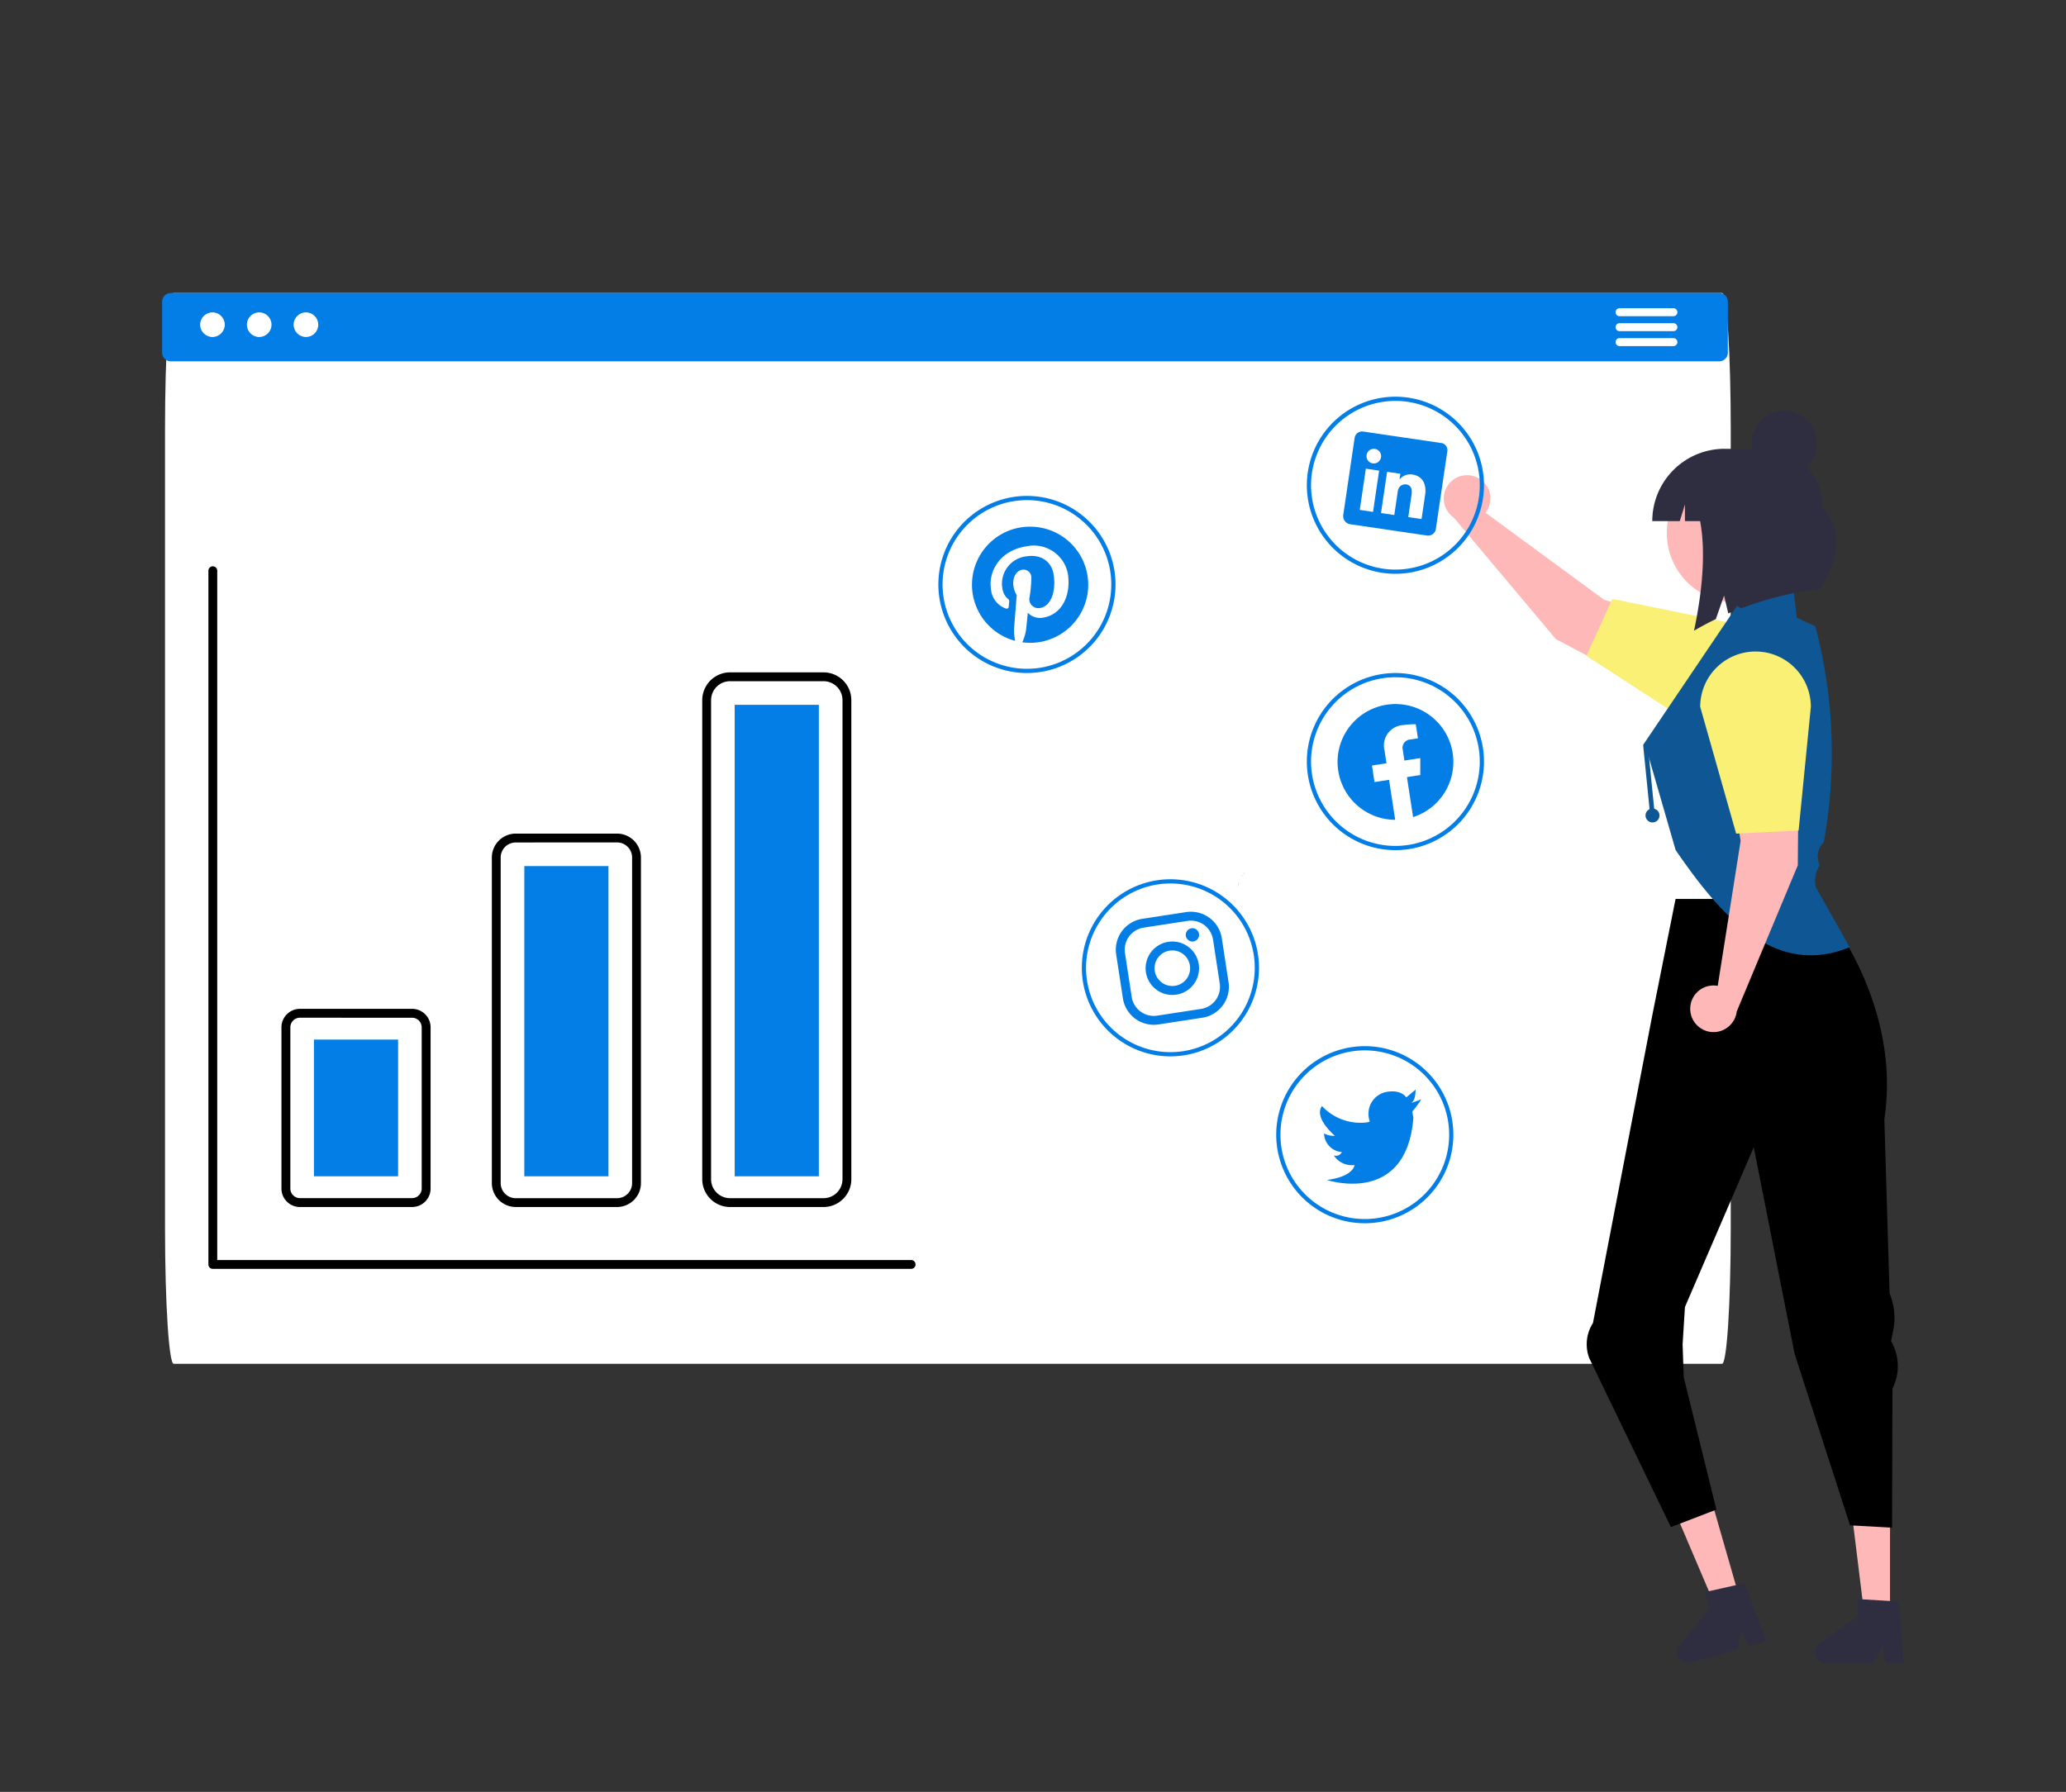 <svg xmlns="http://www.w3.org/2000/svg" xmlns:xlink="http://www.w3.org/1999/xlink" width="302" height="262" viewBox="0 0 302 262">
  <rect x="0" y="0" width="302" height="262" fill="#333333" stroke="none"/>
  <defs>
    <clipPath id="clip-Brand_Reputation_Management">
      <rect width="302" height="262"/>
    </clipPath>
  </defs>
  <g id="Brand_Reputation_Management" data-name="Brand &amp; Reputation Management" clip-path="url(#clip-Brand_Reputation_Management)">
    <g id="Group_175" data-name="Group 175" transform="translate(23.699 42.84)">
      <rect id="Rectangle_932" data-name="Rectangle 932" width="19.096" height="19.096" transform="translate(240.667 98.144) rotate(180)" fill="#ffb8b8"/>
      <path id="Path_1587" data-name="Path 1587" d="M404.189,312.244H177.853c-.7-.012-1.267-8.9-1.268-19.863V175.538c0-10.965.568-19.851,1.268-19.863H404.189c.7.012,1.267,8.9,1.268,19.863V292.381C405.456,303.346,404.889,312.232,404.189,312.244Z" transform="translate(-176.162 -155.675)" fill="#fff"/>
      <path id="Path_1524" data-name="Path 1524" d="M729.977,538.467h-3.763l-1.79-14.512h5.553Z" transform="translate(-477.401 -345.29)" fill="#ffb8b8"/>
      <path id="Path_1525" data-name="Path 1525" d="M884.988,723.468a1.6,1.6,0,0,0,1.592,1.589h7.079l.14-.29,1.081-2.23.423,2.23.054.29h2.67l-.024-.29-.726-8.709L896,715.984l-4.03-.242-.641-.038v2.547l-5.654,3.9A1.593,1.593,0,0,0,884.988,723.468Z" transform="translate(-643.427 -524.738)" fill="#2f2e41"/>
      <path id="Path_1526" data-name="Path 1526" d="M658.115,532.554l-3.616,1.04-5.731-13.451,5.337-1.535Z" transform="translate(-427.542 -341.766)" fill="#ffb8b8"/>
      <path id="Path_1527" data-name="Path 1527" d="M826.1,719.44a1.6,1.6,0,0,0,1.971,1.088l.794-.229,4.4-1.265,1.616-.464.474-2.759,1.156,2.292,2.564-.74-3.209-8.44-1.245.28-.447.1-3.5.784-.627.14.706,2.448-4.354,5.316A1.6,1.6,0,0,0,826.1,719.44Z" transform="translate(-604.579 -520.27)" fill="#2f2e41"/>
      <path id="Path_1528" data-name="Path 1528" d="M787.655,482.649a5.754,5.754,0,0,1,.535-5.145l8.668-44.96,3.41-17.05h20.46s12.787,14.151,10.059,32.224l.764,25.452a9.359,9.359,0,0,1,.512,5.519l-.3,1.44.117.217a7.275,7.275,0,0,1,.092,6.742l-.061,20.336-6.138-.341-8.11-25.1-5.967-30.178-10.059,23.358-.341,5.456.165,4.809,4.775,19.357-6.649,2.557Z" transform="translate(-579.038 -326.898)"/>
      <path id="Path_1531" data-name="Path 1531" d="M732.42,238.765a3.416,3.416,0,0,1-.331.516l17.306,12.708,19.68,6.386a5.142,5.142,0,0,1-2.477,9.956h0a40.568,40.568,0,0,1-11.9-4.069l-12.318-6.493-14.9-17.747a3.409,3.409,0,1,1,4.942-1.256Z" transform="translate(-538.641 -207.154)" fill="#ffb8b8"/>
      <path id="Path_1532" data-name="Path 1532" d="M787.159,295.183l3.786-8.319,18.887,3.838a8.087,8.087,0,0,1-7.422,14.371Z" transform="translate(-578.957 -242.13)" fill="#faf076"/>
      <path id="Path_1533" data-name="Path 1533" d="M404.189,165.668H177.853a1.269,1.269,0,0,1-1.268-1.268v-7.458a1.269,1.269,0,0,1,1.268-1.268H404.189a1.269,1.269,0,0,1,1.268,1.268V164.4A1.269,1.269,0,0,1,404.189,165.668Z" transform="translate(-176.585 -155.675)" fill="#037ee6"/>
      <circle id="Ellipse_90" data-name="Ellipse 90" cx="1.8" cy="1.8" r="1.8" transform="translate(5.558 2.833)" fill="#fff"/>
      <circle id="Ellipse_91" data-name="Ellipse 91" cx="1.8" cy="1.8" r="1.8" transform="translate(12.39 2.833)" fill="#fff"/>
      <circle id="Ellipse_92" data-name="Ellipse 92" cx="1.8" cy="1.8" r="1.8" transform="translate(19.222 2.833)" fill="#fff"/>
      <path id="Path_1534" data-name="Path 1534" d="M808.1,163.376h-7.867a.583.583,0,1,1,0-1.166H808.1a.583.583,0,1,1,0,1.166Z" transform="translate(-587.188 -159.982)" fill="#fff"/>
      <path id="Path_1535" data-name="Path 1535" d="M808.1,169.785h-7.867a.583.583,0,1,1,0-1.166H808.1a.583.583,0,1,1,0,1.166Z" transform="translate(-587.188 -164.205)" fill="#fff"/>
      <path id="Path_1536" data-name="Path 1536" d="M808.1,176.194h-7.867a.583.583,0,1,1,0-1.166H808.1a.583.583,0,1,1,0,1.166Z" transform="translate(-587.188 -168.429)" fill="#fff"/>
      <path id="Path_1552" data-name="Path 1552" d="M637.679,408.787a1.257,1.257,0,0,1-.014.135,1.273,1.273,0,0,0,.2-.63c0-.034.005-.069.01-.1A1.194,1.194,0,0,0,637.679,408.787Z" transform="translate(-480.439 -322.084)" opacity="0.15"/>
      <path id="Path_1553" data-name="Path 1553" d="M638.867,405.357a1.225,1.225,0,0,0,.313.089,1.264,1.264,0,0,0,.115-.14,1.066,1.066,0,0,1-.428.051Z" transform="translate(-481.232 -320.183)" opacity="0.15"/>
      <path id="Path_1554" data-name="Path 1554" d="M640.2,404.244a1.266,1.266,0,0,1-.009.327,1.247,1.247,0,0,0,.142-.292l.006-.017h-.017A1.2,1.2,0,0,1,640.2,404.244Z" transform="translate(-482.106 -319.484)" opacity="0.15"/>
      <circle id="Ellipse_180" data-name="Ellipse 180" cx="10.137" cy="10.137" r="10.137" transform="translate(216.328 31.068) rotate(-28.663)" fill="#ffb8b8"/>
      <path id="Path_1582" data-name="Path 1582" d="M824.644,286.486l3.844-4.941,5.483-.238.547,4.647,2.717,1.253a72.859,72.859,0,0,1,1.227,31.566h0a2.811,2.811,0,0,0-.8,2.73l.176.7-.016.026a4.113,4.113,0,0,0-.546,3.071h0l4.967,8.825c-10.547,4.3-18.278-3.718-25.441-14.223l-4.433-15.345Z" transform="translate(-595.57 -238.468)" fill="#0e5794"/>
      <path id="Path_1583" data-name="Path 1583" d="M825.939,222.494h6.549c4.293,0,7.773,3.915,7.773,8.745,3.239,3.253,2.267,7.328-.3,11.715a50.885,50.885,0,0,0-13.483,3.606l-.611-2.61-1.206,3.437q-1.608.779-3.189,1.7c1.23-5.78,1.737-11.547.892-16.027h-2.218v-2.427l-.753,2.427h-4.021a10.571,10.571,0,0,1,10.571-10.571Z" transform="translate(-597.547 -199.709)" fill="#2f2e41"/>
      <path id="Path_1584" data-name="Path 1584" d="M635.9,164.807l-1.035-10.353L648.6,134.111l.565.382-13.6,20.139,1.011,10.107Z" transform="translate(-418.377 -88.38)" fill="#0e5794"/>
      <circle id="Ellipse_181" data-name="Ellipse 181" cx="1.023" cy="1.023" r="1.023" transform="translate(216.835 75.369)" fill="#0e5794"/>
      <circle id="Ellipse_182" data-name="Ellipse 182" cx="4.774" cy="4.774" r="4.774" transform="translate(232.35 17.23)" fill="#2f2e41"/>
      <path id="Path_1585" data-name="Path 1585" d="M835.057,360.714a3.415,3.415,0,0,1,.61.058l3.35-21.208-3.356-20.417a5.142,5.142,0,0,1,9.982-2.368h0a40.569,40.569,0,0,1,1.845,12.441l-.117,13.924-8.931,21.384a3.409,3.409,0,1,1-3.384-3.814Z" transform="translate(-608.275 -259.465)" fill="#ffb8b8"/>
      <path id="Path_1586" data-name="Path 1586" d="M850.308,335.576l-9.128.454-5.257-18.542a8.087,8.087,0,0,1,16.174,0Z" transform="translate(-611.093 -256.981)" fill="#faf076"/>
      <g id="Group_172" data-name="Group 172" transform="translate(-30.27 40.16)">
        <path id="Path_1493" data-name="Path 1493" d="M440.705,569.837l0,0,0,.008Z" transform="translate(-345.941 -449.968)" fill="#2f2e41"/>
        <path id="Path_1494" data-name="Path 1494" d="M283.125,420.968a12.947,12.947,0,1,1,10.835-14.76,12.947,12.947,0,0,1-10.835,14.76Zm-3.832-24.986A12.331,12.331,0,1,0,293.351,406.3,12.331,12.331,0,0,0,279.293,395.982Z" transform="translate(-70.616 -379.816)" fill="#037ee6"/>
        <path id="Path_1495" data-name="Path 1495" d="M430.7,261.759A12.947,12.947,0,1,1,441.532,247,12.947,12.947,0,0,1,430.7,261.759Zm-3.832-24.986a12.331,12.331,0,1,0,14.057,10.319,12.331,12.331,0,0,0-14.057-10.319Z" transform="translate(-222.664 -166.052)" fill="#037ee6"/>
        <path id="Path_1496" data-name="Path 1496" d="M600.892,356.911a12.947,12.947,0,1,1,10.835-14.76A12.947,12.947,0,0,1,600.892,356.911Zm-3.832-24.986a12.331,12.331,0,1,0,14.057,10.319,12.331,12.331,0,0,0-14.057-10.319Z" transform="translate(-421.272 -285.606)" fill="#037ee6"/>
        <path id="Path_1497" data-name="Path 1497" d="M802.655,206.741a12.947,12.947,0,1,1,10.835-14.76A12.947,12.947,0,0,1,802.655,206.741Zm-3.832-24.986a12.331,12.331,0,1,0,14.057,10.319,12.331,12.331,0,0,0-14.057-10.319Z" transform="translate(-590.145 -205.994)" fill="#037ee6"/>
        <path id="Path_1498" data-name="Path 1498" d="M993.91,279.592a12.947,12.947,0,1,1,10.836-14.76A12.947,12.947,0,0,1,993.91,279.592Zm-3.832-24.986a12.331,12.331,0,1,0,14.057,10.319,12.331,12.331,0,0,0-14.057-10.319Z" transform="translate(-835.263 -264.338)" fill="#037ee6"/>
        <path id="Path_1499" data-name="Path 1499" d="M449.87,258.583l1.477-.538a14.453,14.453,0,0,1-1.29,1.757h0a6.205,6.205,0,0,0,.14.914c-1,13-12.637,9.111-12.637,9.111,3.945-.511,4.032-2.178,4.032-2.178a3.157,3.157,0,0,1-3.023-1.408.953.953,0,0,0,1.172-.492,2.8,2.8,0,0,1-2.6-2.72,3.206,3.206,0,0,0,1.582.35c-.326-.293-3.067-2.711-1.885-4.358a7.689,7.689,0,0,0,6.695,2.373l.3-.108a2.418,2.418,0,0,1-.164-.661,3.237,3.237,0,0,1,2.709-3.69h0c2.133-.327,2.777.822,2.777.822l1.383-1.148C450.5,256.615,450.585,258.162,449.87,258.583Z" transform="translate(-237.024 -180.301)" fill="#037ee6"/>
        <path id="Path_1500" data-name="Path 1500" d="M612.593,347.9a3.265,3.265,0,0,1,3.711,2.724l.987,6.434a3.265,3.265,0,0,1-2.724,3.711l-6.434.987a3.265,3.265,0,0,1-3.711-2.724l-.987-6.434a3.265,3.265,0,0,1,2.724-3.711l6.434-.987m-.2-1.287-6.434.987a4.57,4.57,0,0,0-3.813,5.195l.987,6.434a4.57,4.57,0,0,0,5.195,3.813l6.434-.987a4.57,4.57,0,0,0,3.813-5.195l-.987-6.434a4.57,4.57,0,0,0-5.195-3.813Z" transform="translate(-432.42 -296.254)" fill="#037ee6"/>
        <path id="Path_1501" data-name="Path 1501" d="M638.362,356.508a.974.974,0,1,1,.816-1.112.974.974,0,0,1-.816,1.112Z" transform="translate(-457.341 -301.855)" fill="#037ee6"/>
        <path id="Path_1502" data-name="Path 1502" d="M619.751,362.032A2.6,2.6,0,1,1,617.572,365a2.6,2.6,0,0,1,2.179-2.968h0m-.2-1.287a3.906,3.906,0,1,0,4.452,3.268h0a3.906,3.906,0,0,0-4.452-3.268Z" transform="translate(-442.203 -306.037)" fill="#037ee6"/>
        <path id="Path_1503" data-name="Path 1503" d="M1002.166,268.523a8.491,8.491,0,0,0-.9,16.6,7.514,7.514,0,0,1-.149-1.948c.057-.707.378-4.74.378-4.74a3.242,3.242,0,0,1-.473-1.285c-.191-1.244.386-2.283,1.285-2.421a1.136,1.136,0,0,1,1.324,1.085,18.372,18.372,0,0,1-.285,3.092,1.313,1.313,0,0,0,1.574,1.411c1.589-.244,2.347-2.45,1.976-4.87-.282-1.84-1.733-3.024-3.985-2.679a4.023,4.023,0,0,0-3.516,4.654,2.447,2.447,0,0,0,.807,1.56.415.415,0,0,1,.192.45c-.018.16-.051.545-.069.7a.292.292,0,0,1-.387.274,3.27,3.27,0,0,1-2.211-2.943c-.365-2.383,1.208-5.55,5.194-6.161a5.075,5.075,0,0,1,6.05,3.992c.505,3.293-.95,6.032-3.647,6.445a2.436,2.436,0,0,1-2.21-.731s-.191,2.008-.238,2.4a7.058,7.058,0,0,1-.567,1.928,8.492,8.492,0,1,0-.139-16.808Z" transform="translate(-846.305 -274.424)" fill="#037ee6"/>
        <path id="Path_1504" data-name="Path 1504" d="M819.264,199.178l-11.3-1.666a1.117,1.117,0,0,0-1.312.879v0l-1.669,11.328a1.2,1.2,0,0,0,.986,1.331l11.3,1.665a1.143,1.143,0,0,0,1.258-1l1.669-11.328a1.05,1.05,0,0,0-.865-1.206Zm-9.926,10.072-1.94-.286.889-6.033,1.94.286Zm.121-7.083-.014,0a1.067,1.067,0,1,1,.014,0Zm6.97,8.128-1.94-.286.486-3.3c.116-.79-.086-1.372-.788-1.475a1.072,1.072,0,0,0-1.1.57,1.321,1.321,0,0,0-.137.467l-.506,3.436-1.94-.286.889-6.033,1.94.286-.124.84a1.986,1.986,0,0,1,1.894-.723c1.274.188,2.114,1.169,1.847,2.979Z" transform="translate(-602.062 -217.406)" fill="#037ee6"/>
        <path id="Path_1505" data-name="Path 1505" d="M299.618,417.118a8.464,8.464,0,1,0-8.406,9.748l-.9-5.846-2.125.326-.371-2.419,2.125-.326-.283-1.844a2.987,2.987,0,0,1,2.661-3.74,13,13,0,0,1,1.9-.124l.316,2.059-1.055.162a1.224,1.224,0,0,0-1.163,1.516l.241,1.569,2.32-.356v2.476l-1.95.3.9,5.846A8.466,8.466,0,0,0,299.618,417.118Z" transform="translate(-80.697 -389.996)" fill="#037ee6" fill-rule="evenodd"/>
      </g>
    </g>
    <g id="Group_176" data-name="Group 176" transform="translate(30.463 -33)">
      <path id="Path_1599" data-name="Path 1599" d="M243.432,328.129h-16.4a2.7,2.7,0,0,1-2.7-2.7V301.856a2.7,2.7,0,0,1,2.7-2.7h16.4a2.7,2.7,0,0,1,2.7,2.7v23.577A2.7,2.7,0,0,1,243.432,328.129Zm-16.4-27.677a1.406,1.406,0,0,0-1.4,1.4v23.577a1.406,1.406,0,0,0,1.4,1.4h16.4a1.406,1.406,0,0,0,1.4-1.4V301.856a1.406,1.406,0,0,0-1.4-1.4Z" transform="translate(-213.653 -118.648)"/>
      <path id="Path_1600" data-name="Path 1600" d="M290.237,314.089H275.425a3.5,3.5,0,0,1-3.491-3.491V262.984a3.5,3.5,0,0,1,3.491-3.491h14.811a3.5,3.5,0,0,1,3.491,3.491V310.6A3.5,3.5,0,0,1,290.237,314.089Zm-14.811-53.3a2.2,2.2,0,0,0-2.2,2.2V310.6a2.2,2.2,0,0,0,2.2,2.2h14.811a2.2,2.2,0,0,0,2.2-2.2V262.984a2.2,2.2,0,0,0-2.2-2.2Z" transform="translate(-230.501 -104.608)"/>
      <path id="Path_1601" data-name="Path 1601" d="M337.265,301.173H323.6a4.068,4.068,0,0,1-4.063-4.063V227.063A4.068,4.068,0,0,1,323.6,223h13.668a4.068,4.068,0,0,1,4.063,4.063V297.11a4.068,4.068,0,0,1-4.063,4.063ZM323.6,224.292a2.774,2.774,0,0,0-2.771,2.771V297.11a2.774,2.774,0,0,0,2.771,2.771h13.668a2.774,2.774,0,0,0,2.771-2.771V227.063a2.774,2.774,0,0,0-2.771-2.771Z" transform="translate(-247.349 -91.691)"/>
      <rect id="Rectangle_934" data-name="Rectangle 934" width="12.301" height="19.989" transform="translate(15.428 185.002)" fill="#037ee6"/>
      <rect id="Rectangle_935" data-name="Rectangle 935" width="12.301" height="45.36" transform="translate(46.18 159.632)" fill="#037ee6"/>
      <rect id="Rectangle_936" data-name="Rectangle 936" width="12.301" height="68.936" transform="translate(76.932 136.055)" fill="#037ee6"/>
      <path id="Path_1603" data-name="Path 1603" d="M310.524,301.723H208.447a.646.646,0,0,1-.646-.646V199.646a.646.646,0,1,1,1.292,0V300.431H310.524a.646.646,0,0,1,0,1.292Z" transform="translate(-207.801 -83.197)"/>
    </g>
  </g>
</svg>
